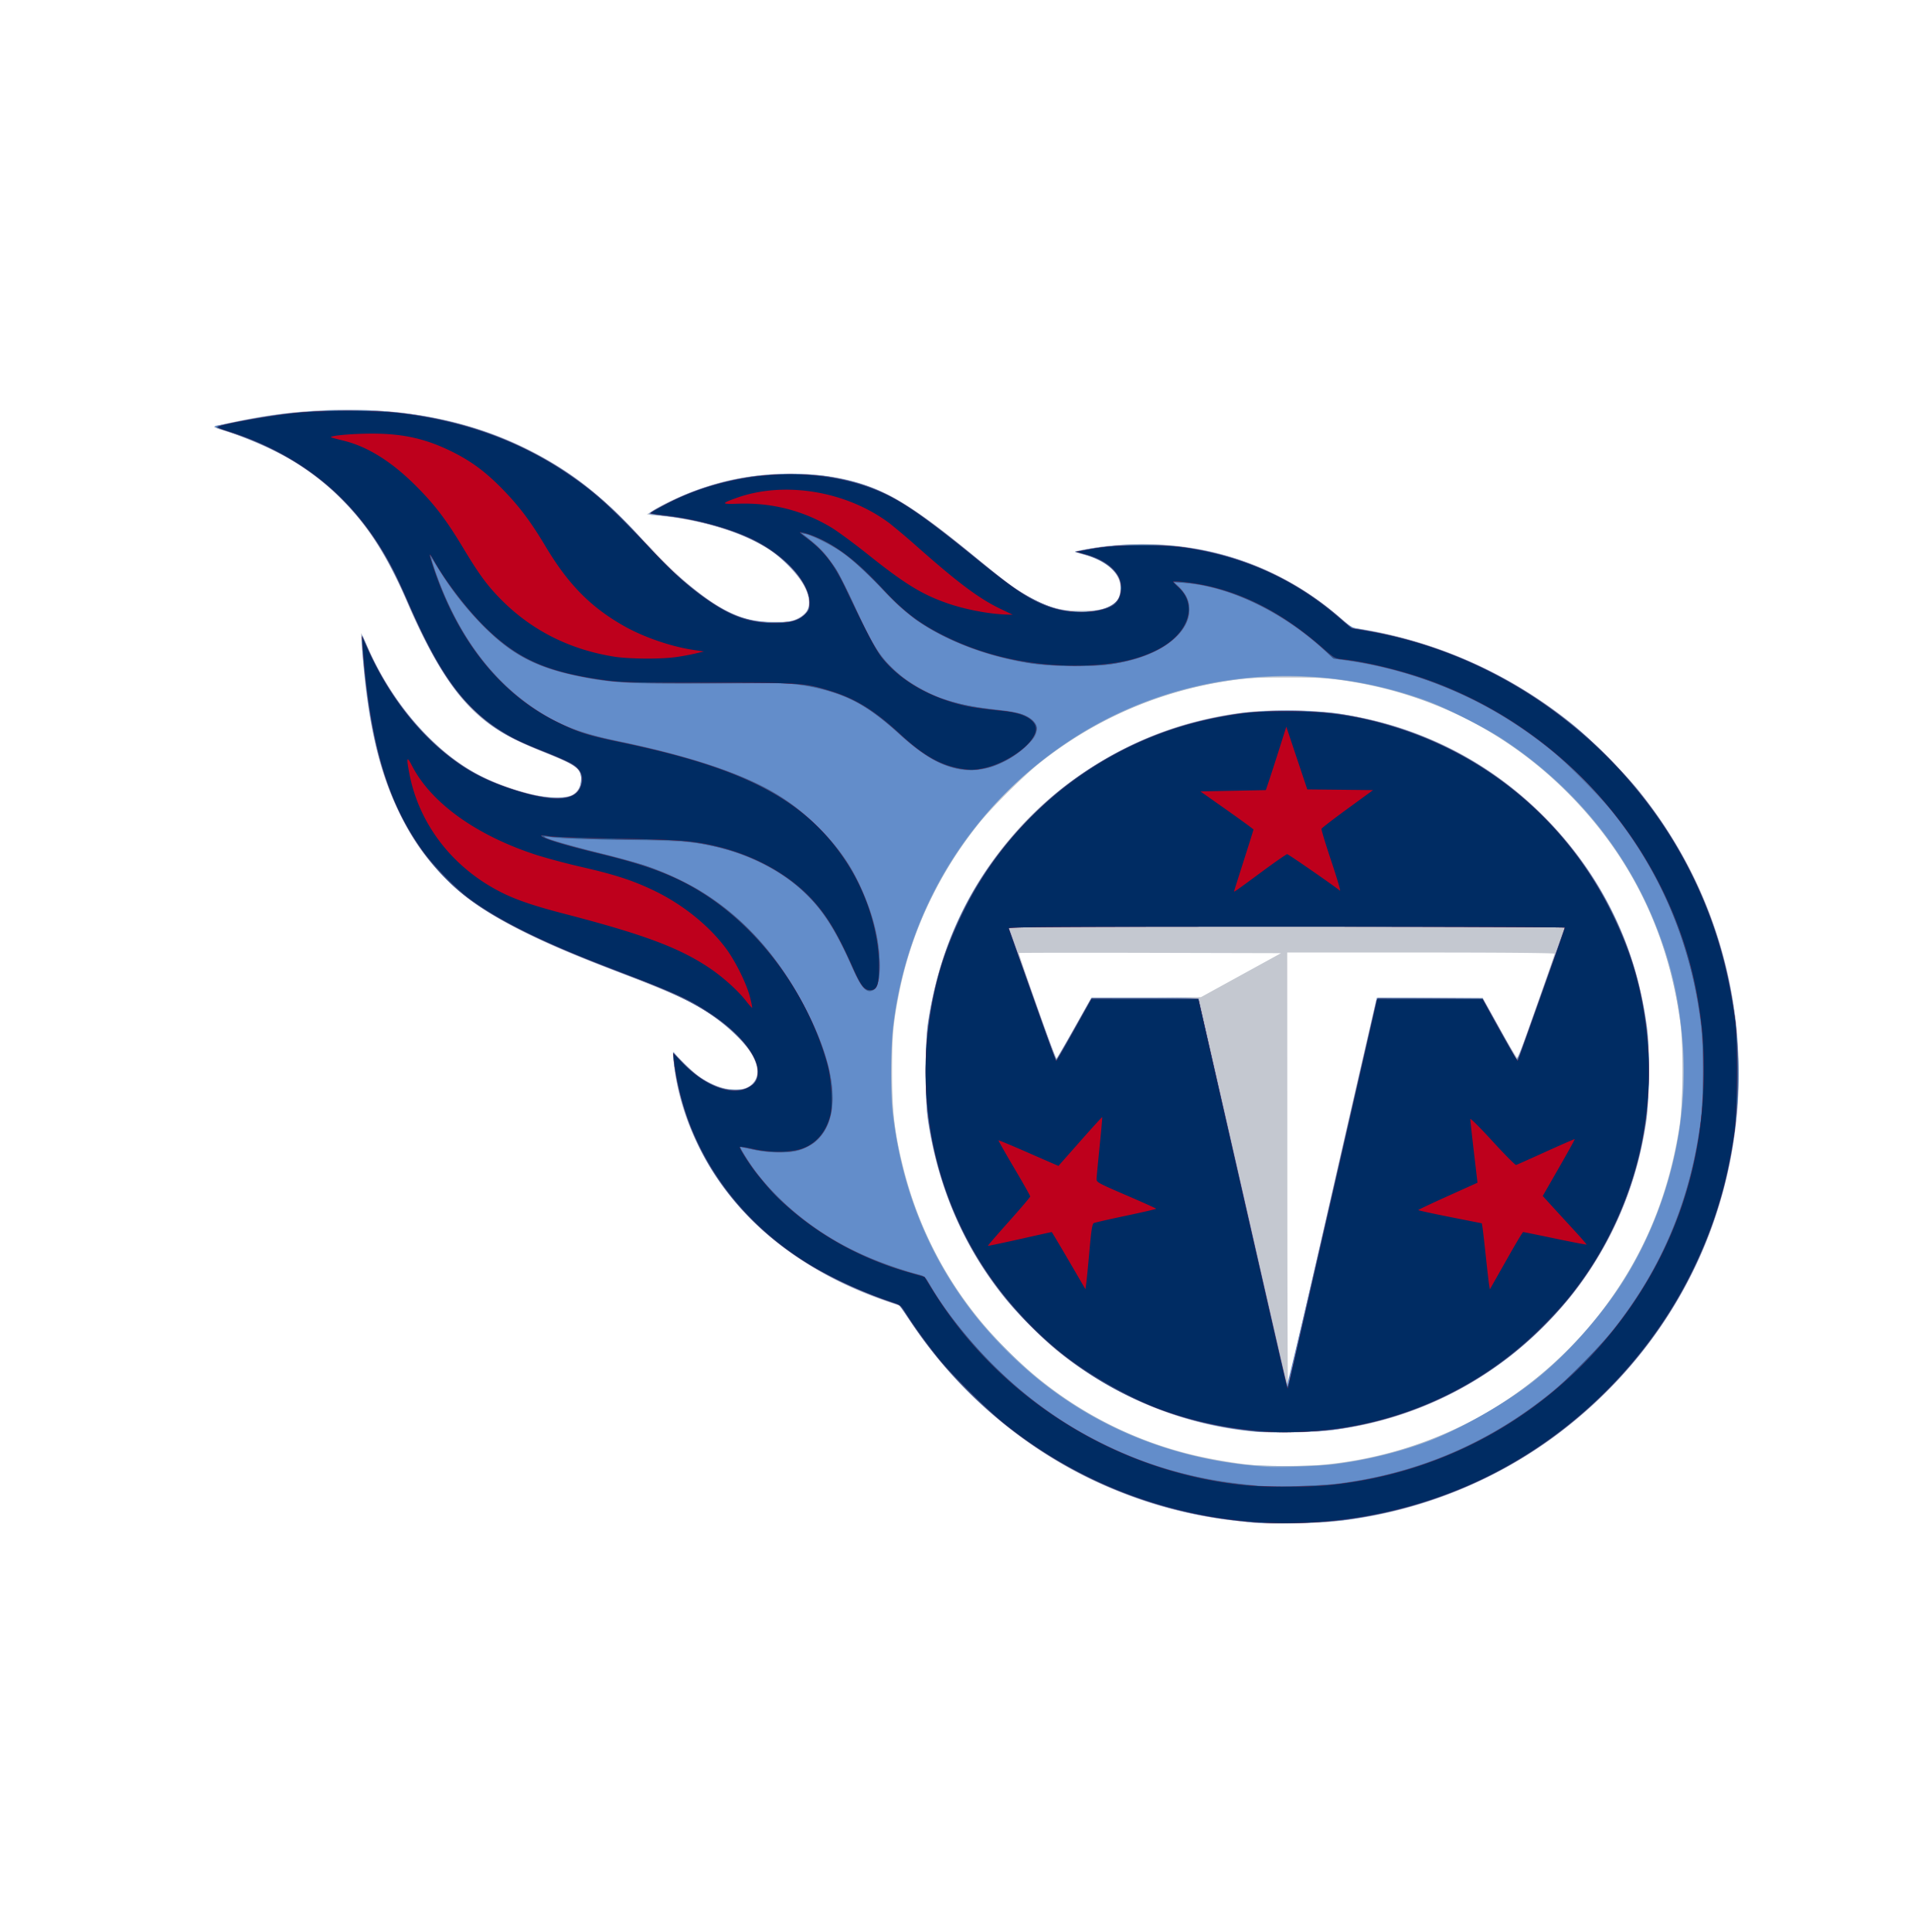 <svg xmlns="http://www.w3.org/2000/svg" width="100" height="100"><g fill="none"><path fill="#C4C8D0" d="M65.62 78.868c-3.253-.216-5.717-.788-8.397-1.95-3.971-1.72-7.56-4.73-10.028-8.408l-.618-.92-.537-.18c-2.72-.907-5.14-2.33-6.961-4.093-2.05-1.984-3.496-4.548-4.025-7.135-.132-.646-.264-1.722-.211-1.722.014 0 .235.222.49.495.255.272.668.634.918.804 1.075.733 2.3.855 2.757.276.554-.702-.147-1.968-1.767-3.191-1.222-.924-1.908-1.245-6.045-2.837-4.116-1.583-6.535-2.918-8.039-4.436-1.14-1.151-1.759-2.018-2.475-3.47-.887-1.798-1.401-3.69-1.738-6.396-.132-1.06-.288-2.89-.25-2.928.01-.01.166.318.346.728 1.273 2.904 3.375 5.331 5.703 6.583.67.36 1.846.793 2.75 1.012.862.208 1.774.226 2.126.042.416-.22.595-.816.361-1.21-.157-.266-.538-.477-1.706-.944-2.244-.898-3.283-1.569-4.345-2.806-.909-1.06-1.941-2.866-2.838-4.965-1.476-3.458-3.11-5.528-5.672-7.191-.965-.627-2.585-1.36-3.819-1.729-.286-.085-.52-.174-.52-.197s.082-.06.184-.082l.983-.21c1.896-.408 3.711-.595 5.784-.595 4.15 0 7.711.953 10.81 2.895 1.616 1.013 2.675 1.951 5.101 4.518 1.417 1.499 2.791 2.59 3.898 3.095.774.354 1.307.464 2.256.466.764.002.87-.013 1.172-.166.664-.335.779-.828.38-1.635-.272-.55-1.122-1.462-1.756-1.882-1.357-.9-3.366-1.542-5.606-1.792l-.806-.09.302-.192c.855-.545 2.428-1.186 3.717-1.514 1.914-.488 4.46-.528 6.29-.1 1.941.453 3.44 1.337 6.415 3.782 1.72 1.414 2.078 1.69 2.684 2.064 1.232.763 1.993.983 3.263.945.758-.023.881-.044 1.227-.213.456-.222.609-.46.611-.95.004-.777-.736-1.444-1.936-1.744-.246-.062-.434-.124-.42-.139.085-.084 1.51-.299 2.446-.369a15.9 15.9 0 0 1 5.342.546c2.215.62 4.213 1.716 6.056 3.32l.478.415.704.117c3.74.624 7.532 2.332 10.577 4.764.94.75 2.876 2.671 3.57 3.542 2.834 3.55 4.44 7.335 5.034 11.856.146 1.112.194 3.374.097 4.588-.552 6.946-4.062 13.142-9.758 17.222a23.37 23.37 0 0 1-11.235 4.205c-.827.08-2.76.138-3.325.1zm2.753-3.045c5.907-.535 11.158-3.46 14.698-8.187 2.04-2.724 3.303-5.79 3.858-9.358.195-1.256.21-4.167.028-5.46-.668-4.735-2.688-8.74-6.067-12.027-3.105-3.02-6.98-4.924-11.336-5.57-.866-.128-1.29-.15-2.927-.15s-2.061.022-2.927.15c-3.65.541-6.964 1.967-9.835 4.232-.867.685-2.554 2.362-3.236 3.218-2.075 2.604-3.451 5.537-4.085 8.704-.31 1.552-.37 2.227-.368 4.156.003 2.06.125 3.096.582 4.923.904 3.613 2.704 6.766 5.392 9.447 2.69 2.684 5.892 4.496 9.506 5.382.995.243 2.543.503 3.359.564.722.054 2.649.04 3.358-.024m-3.459-1.718c-3.624-.322-7.215-1.789-10.142-4.143-.758-.61-2.159-2.017-2.796-2.81-2.06-2.561-3.381-5.598-3.935-9.042-.17-1.062-.17-4.242 0-5.291.636-3.927 2.16-7.142 4.728-9.98 2.355-2.603 5.718-4.628 9.121-5.492 1.692-.43 2.956-.585 4.77-.585 5.97 0 11.424 2.736 15.023 7.537 2.039 2.719 3.255 5.859 3.622 9.35.1.958.043 3.545-.1 4.481-.353 2.322-1.146 4.625-2.256 6.55-.89 1.544-1.724 2.636-3.01 3.937a18.63 18.63 0 0 1-11.163 5.43c-.824.095-3.07.129-3.862.058m3.998-12.244a3158 3158 0 0 1 2.288-9.963l.067-.252h5.479l.898 1.618c.494.89.912 1.576.93 1.524.016-.052.448-1.28.96-2.728.511-1.448.93-2.661.93-2.696 0-.038-2.695-.062-6.919-.062h-6.918l.005 11.203c.003 6.16.017 11.172.031 11.135.015-.037 1.026-4.437 2.249-9.78zm-13.327-8.624.876-1.557 2.85-.034 2.85-.033 2.072-1.139 2.073-1.138-6.769-.017c-3.722-.01-6.78-.005-6.795.01-.035.034 1.884 5.465 1.931 5.465.02 0 .43-.7.912-1.557"/><path fill="#9DB2CF" d="m64.713 78.797-.84-.094c-4.33-.479-8.619-2.299-12.049-5.113-1.805-1.48-3.248-3.068-4.605-5.065l-.66-.97-.663-.223c-3.97-1.33-7.151-3.715-9.07-6.8-1.04-1.675-1.8-3.843-1.946-5.558l-.042-.498.67.653c.543.53.779.707 1.254.941.517.256.648.292 1.136.315.647.03.924-.077 1.178-.452.204-.301.175-.706-.089-1.25-.271-.56-1.341-1.607-2.278-2.227-.974-.644-1.853-1.055-4.07-1.903-2.592-.99-3.8-1.498-5.272-2.214-1.99-.97-3.069-1.672-4.12-2.684-2.608-2.51-4.01-6.089-4.438-11.323-.137-1.675-.137-1.67.125-1.038.76 1.832 2.013 3.686 3.371 4.991 1.539 1.479 2.952 2.253 5.152 2.823.826.214 1.81.245 2.147.067.433-.23.61-.81.383-1.25-.138-.266-.483-.454-1.822-.996-1.353-.548-1.846-.79-2.48-1.216-1.838-1.237-3.06-2.991-4.664-6.696-.993-2.294-1.833-3.615-3.19-5.015a12.9 12.9 0 0 0-3.662-2.687c-.693-.347-2.504-1.073-2.677-1.073a1 1 0 0 1-.257-.075c-.187-.075-.185-.077.18-.165a34 34 0 0 1 3.12-.563c4.857-.622 9.206.02 12.918 1.904 2.182 1.107 3.872 2.45 5.85 4.646 1.103 1.226 1.915 1.982 3.004 2.798 1.324.992 2.228 1.352 3.557 1.417.903.044 1.387-.07 1.764-.415.233-.213.247-.25.243-.617-.012-1.084-1.377-2.532-3.143-3.335-1.264-.574-3.752-1.174-4.87-1.174-.153 0-.278-.026-.278-.057 0-.094 1.231-.742 1.998-1.052 3.497-1.41 7.535-1.382 10.43.072 1.03.517 2.581 1.653 5.204 3.813 2.16 1.778 3.62 2.384 5.267 2.185 1.117-.136 1.517-.448 1.517-1.188 0-.352-.03-.455-.204-.703-.299-.422-.839-.768-1.54-.986l-.606-.188.335-.075c2.089-.47 4.78-.411 7.023.156 2.365.598 4.385 1.66 6.377 3.352l.57.486.807.143c3.89.693 7.407 2.302 10.594 4.844.966.772 2.723 2.536 3.527 3.543 4.987 6.245 6.43 14.451 3.878 22.067-1.719 5.13-5.445 9.71-10.191 12.523a23.2 23.2 0 0 1-9.491 3.142c-.842.089-3.759.127-4.362.057m4.164-3.004c3.906-.45 7.51-1.943 10.543-4.366a20.53 20.53 0 0 0 7.496-12.933c.204-1.32.254-3.907.1-5.24-.54-4.715-2.525-8.874-5.82-12.191-4.151-4.18-9.72-6.321-15.66-6.022a20.41 20.41 0 0 0-17.238 11.247 20.2 20.2 0 0 0-2.089 7.157c-.102 1.036-.084 3.256.036 4.297A20.45 20.45 0 0 0 50.57 68.19c.709.892 2.38 2.559 3.285 3.274a20.55 20.55 0 0 0 10.386 4.318c1.104.131 3.538.136 4.635.01zm-3.829-1.687a19.1 19.1 0 0 1-8.727-3.039 16.3 16.3 0 0 1-2.682-2.14c-3.11-2.99-5.013-6.75-5.628-11.118-.12-.852-.12-3.839 0-4.689q.897-6.366 5.268-10.774c1.02-1.03 1.847-1.712 2.989-2.468 2.516-1.667 5.24-2.655 8.277-3.004 1.204-.138 3.75-.103 4.802.067 3.843.62 7.193 2.206 9.882 4.676 3.37 3.096 5.365 6.913 6.014 11.503.139.98.12 3.916-.032 4.89-.341 2.195-.873 3.9-1.798 5.76a18.8 18.8 0 0 1-5.947 6.938c-2.65 1.889-5.763 3.046-9.083 3.375-.641.063-2.705.078-3.335.023m3.897-12.346a3938 3938 0 0 1 2.292-9.996c.031-.11.22-.117 2.766-.117l2.733.001.84 1.516a67 67 0 0 0 .908 1.61c.053.073.298-.548.989-2.503.505-1.43 1.055-2.985 1.222-3.454l.304-.854H52.208l1.215 3.444c.711 2.017 1.24 3.42 1.275 3.386.033-.033.446-.746.918-1.586l.858-1.527 2.793-.018c1.536-.01 2.793 0 2.793.02 0 .051 4.499 19.793 4.548 19.958.022.074.049.104.06.067s1.035-4.513 2.277-9.947"/><path fill="#638DCA" d="M64.813 78.8c-.129-.016-.619-.074-1.088-.128-5.01-.583-9.814-2.911-13.494-6.539-1.27-1.251-2.259-2.461-3.325-4.069l-.329-.494-.806-.285c-5.432-1.918-9.095-5.484-10.458-10.18-.207-.715-.456-2.037-.456-2.424v-.234l.229.274c1.13 1.348 2.767 2.044 3.647 1.55 1.409-.79-.36-3.143-3.5-4.657a37 37 0 0 0-2.324-.973c-3.125-1.185-4.652-1.832-6.088-2.576-1.89-.979-2.999-1.768-3.984-2.833-1.913-2.069-3.063-4.609-3.665-8.099-.182-1.054-.436-3.35-.435-3.921l.002-.353.29.67c.772 1.772 1.883 3.4 3.21 4.7.703.69.956.9 1.636 1.36 1.382.934 3.554 1.693 4.87 1.702.95.007 1.28-.213 1.328-.883.047-.646-.149-.792-2.079-1.558-1.678-.665-2.476-1.146-3.44-2.07-1.267-1.216-2.203-2.734-3.431-5.563-1.1-2.534-2.099-4.084-3.55-5.51-1.492-1.465-3.424-2.603-5.654-3.33-.576-.187-.91-.336-.756-.336.024 0 .567-.105 1.206-.233 1.939-.388 3.042-.51 5.037-.55 2.54-.054 4.073.106 6.176.641 1.283.327 2.32.703 3.45 1.25 2.389 1.155 4.15 2.51 6.142 4.72 2.134 2.366 3.871 3.7 5.426 4.162.65.194 1.945.246 2.452.099.91-.264 1.091-.98.501-1.981-.318-.541-1.267-1.454-1.904-1.832-1.371-.814-3.21-1.38-5.234-1.612-.422-.048-.783-.102-.8-.12-.041-.04 1.023-.61 1.712-.916 2.406-1.072 5.508-1.42 8.093-.908 2.232.442 3.562 1.223 7.282 4.275 1.433 1.175 2.03 1.6 2.822 2.008 1.026.528 2.111.732 3.095.581.907-.139 1.327-.451 1.393-1.037.093-.823-.59-1.515-1.862-1.887l-.502-.147.368-.075c1.942-.397 4.562-.371 6.543.064q3.727.82 6.752 3.404c.449.383.705.554.873.582 4.334.724 7.834 2.284 11.25 5.014 1.541 1.231 3.463 3.346 4.633 5.097 4.628 6.931 5.194 15.868 1.473 23.294a22.7 22.7 0 0 1-4.39 6.075c-3.702 3.694-8.208 5.914-13.534 6.669-.707.1-4.232.19-4.803.121zm4.25-3.011c1.57-.193 3.265-.6 4.729-1.136 1.623-.594 3.921-1.88 5.429-3.037 1.755-1.347 3.624-3.422 4.864-5.401 2.189-3.493 3.315-7.948 3.032-11.99-.167-2.371-.577-4.222-1.396-6.296-1.562-3.955-4.308-7.29-7.978-9.693-.905-.593-2.896-1.599-3.862-1.952-6.2-2.267-13.027-1.534-18.404 1.976-5.179 3.38-8.49 8.682-9.244 14.799-.135 1.091-.152 3.533-.031 4.549.571 4.832 2.561 8.975 5.918 12.323 3.612 3.602 8.149 5.625 13.432 5.989.672.046 2.675-.029 3.51-.131zm-4.177-1.707c-4.386-.422-8.394-2.317-11.528-5.45-1.023-1.023-1.572-1.691-2.358-2.87-1.589-2.382-2.57-5.015-2.988-8.02-.135-.97-.116-3.784.032-4.79.638-4.332 2.506-7.974 5.642-10.996 4.255-4.102 10.225-5.915 16.165-4.909 5.782.98 10.875 4.758 13.532 10.04 1.225 2.437 1.869 4.975 1.962 7.741.148 4.396-1.204 8.57-3.916 12.09-.763.989-2.325 2.546-3.329 3.316-2.64 2.026-5.559 3.25-8.954 3.756-.813.12-3.385.176-4.26.092m6.276-21.95.109-.487 2.732.017 2.733.018.785 1.407c.974 1.744 1.002 1.79 1.035 1.757.015-.015.523-1.426 1.129-3.136s1.15-3.241 1.209-3.402a4 4 0 0 0 .107-.318c0-.014-6.483-.025-14.407-.025H52.188l.235.653c.129.359.68 1.91 1.225 3.449.544 1.538 1.005 2.795 1.023 2.795s.438-.724.932-1.607l.899-1.607h2.741c1.508 0 2.757.025 2.776.056.019.03 1.05 4.514 2.292 9.963a3320 3320 0 0 0 2.296 10.042c.029.098 3.24-13.7 4.555-19.576z"/><path fill="#4E72A3" d="M64.545 78.767c-2.375-.206-5.015-.878-7.254-1.848-4.116-1.784-7.786-4.884-10.225-8.637-.353-.544-.535-.764-.657-.794-.535-.131-2.192-.802-3.09-1.25-2.769-1.382-4.814-3.155-6.345-5.504-1.09-1.67-1.9-3.911-2.088-5.772l-.048-.469.53.536c.292.295.703.65.914.79 1.133.747 2.393.815 2.805.15.346-.559.018-1.41-.896-2.326-1.191-1.193-2.735-2.056-5.618-3.14-4.145-1.556-6.628-2.744-8.263-3.951-2.292-1.694-3.975-4.424-4.797-7.784-.332-1.357-.627-3.393-.748-5.173-.026-.368-.031-.654-.013-.636s.16.32.314.67c1.218 2.761 3.263 5.136 5.503 6.39 1.536.86 3.853 1.467 4.769 1.248q.75-.179.75-.904c0-.626-.177-.753-2.158-1.545-1.755-.701-2.647-1.27-3.675-2.342-1.053-1.098-1.988-2.661-3.067-5.125-1.015-2.316-1.75-3.556-2.885-4.87-1.594-1.844-3.601-3.152-6.193-4.037-.438-.15-.841-.29-.896-.312-.194-.077 1.767-.476 3.425-.696 1.337-.178 4.025-.247 5.333-.138 4.124.346 7.653 1.708 10.653 4.114.873.7 1.752 1.556 2.765 2.693.888.997 1.483 1.565 2.44 2.33 1.742 1.393 2.812 1.824 4.407 1.776.642-.019.818-.048 1.091-.182q1.11-.546.114-2.034c-.596-.889-1.425-1.555-2.65-2.129-1.185-.555-2.727-.973-4.204-1.14-1.143-.128-1.137-.106-.156-.61a14.3 14.3 0 0 1 4.416-1.441c1-.157 3.165-.158 4.069-.002 2.561.443 3.826 1.138 7.466 4.104.862.703 1.812 1.448 2.11 1.655.639.445 1.646.94 2.212 1.09.629.164 1.529.195 2.105.073.845-.18 1.153-.453 1.204-1.066.067-.8-.605-1.46-1.86-1.827l-.498-.146.61-.111c1.462-.268 3.406-.324 4.833-.139 3.212.418 6.186 1.768 8.405 3.816l.399.368.775.135c7.243 1.254 13.527 5.926 16.834 12.517a23.3 23.3 0 0 1 1.581 16.786c-1.57 5.554-5.192 10.339-10.174 13.44-3.062 1.907-6.648 3.09-10.31 3.402-.929.08-3.13.078-4.064-.003m4.599-1.97c6.565-.766 12.35-4.46 15.863-10.127 1.65-2.661 2.69-5.726 3.054-8.995.124-1.121.108-3.512-.033-4.684-.49-4.078-2.017-7.742-4.56-10.945-.62-.783-2.464-2.642-3.206-3.235-3.154-2.52-6.617-4.04-10.502-4.61l-.73-.108-.58-.518c-2.22-1.98-4.812-3.21-7.182-3.407l-.518-.044.22.186c.12.101.301.325.402.496.254.43.255 1.035.004 1.517-.553 1.057-2.03 1.818-4.044 2.084-.982.13-2.995.093-4.038-.073a15.3 15.3 0 0 1-4.24-1.304c-1.456-.697-2.394-1.41-3.538-2.688-.607-.678-1.426-1.403-2.098-1.858-.46-.31-1.441-.785-1.744-.843l-.201-.04.164.117c1.122.794 1.594 1.458 2.604 3.657.99 2.156 1.382 2.747 2.367 3.57.525.44 1.513.988 2.188 1.216.924.312 1.49.421 3.174.615 1.362.156 1.951.65 1.595 1.335-.163.315-.926.959-1.491 1.259-1.826.968-3.464.55-5.597-1.429-1.642-1.522-2.892-2.139-5.026-2.48-.61-.098-1.077-.111-3.135-.086-5.38.064-6.654.004-8.534-.404-2.183-.474-3.437-1.17-4.948-2.741a16 16 0 0 1-2.006-2.563l-.443-.703c-.109-.172.122.568.401 1.287 1.018 2.617 2.532 4.694 4.468 6.127 1.376 1.019 2.621 1.54 4.714 1.973 3.596.743 6.425 1.677 8.11 2.677 1.597.948 3.116 2.446 3.992 3.938.387.66.807 1.627 1.055 2.43.307.993.426 1.796.4 2.716-.025.88-.133 1.146-.485 1.187-.269.032-.507-.267-.878-1.105-.902-2.035-1.606-3.143-2.561-4.033-1.14-1.061-2.825-1.929-4.513-2.323-1.139-.267-1.708-.31-4.85-.366-1.719-.03-3.335-.086-3.593-.123-.258-.036-.48-.056-.492-.044-.054.055 1.38.473 2.985.87 1.973.49 2.912.802 4.008 1.335 2.859 1.39 5.072 3.694 6.7 6.974 1.557 3.137 1.67 5.548.315 6.658a3 3 0 0 1-.61.333c-.662.274-1.936.234-3.121-.1-.15-.042-.149-.033.057.317 1.283 2.18 3.65 4.164 6.384 5.35.703.306 2.045.767 2.725.937.256.064.307.116.604.622 1.248 2.123 3.434 4.524 5.515 6.059a20.3 20.3 0 0 0 3.34 2.046c2.632 1.31 5.13 1.965 8.464 2.22.63.047 2.756-.028 3.625-.13zm-4.147-2.711c-5.669-.55-10.615-3.435-13.835-8.072-1.565-2.253-2.636-4.991-3.082-7.878-.2-1.287-.217-3.884-.035-5.116.333-2.257.835-3.891 1.79-5.828 1.56-3.165 4.063-5.9 7.044-7.698 2.18-1.315 4.429-2.125 7.028-2.53.79-.124 1.225-.148 2.72-.15 1.96-.001 2.843.096 4.475.496a18.68 18.68 0 0 1 12.317 9.882c.964 1.956 1.449 3.535 1.79 5.832.182 1.226.164 3.825-.035 5.112-.825 5.336-3.697 9.873-8.136 12.852a18.8 18.8 0 0 1-7.697 2.963c-1.056.158-3.365.23-4.344.135m3.947-12.259c1.241-5.433 2.285-9.947 2.32-10.03l.062-.152 2.704.017 2.703.018.842 1.507c.462.829.872 1.559.91 1.623.053.09.193-.24.662-1.574.327-.93.878-2.483 1.224-3.452a90 90 0 0 0 .63-1.792c0-.016-6.487-.03-14.415-.03-13.7 0-14.412.006-14.368.118.063.161 1.323 3.696 1.921 5.392.27.764.508 1.39.528 1.39s.443-.724.94-1.608l.901-1.608h2.738c1.506 0 2.752.023 2.77.05.016.028 1.047 4.512 2.29 9.964 2.348 10.302 2.33 10.223 2.362 10.114.011-.037 1.035-4.513 2.276-9.947"/><path fill="#2E578E" d="M65.048 78.8c-1.12-.112-1.693-.18-2.216-.266-6.379-1.043-11.984-4.655-15.631-10.075l-.608-.904-.78-.275c-5.036-1.774-8.44-4.827-10.115-9.07-.39-.987-.839-2.893-.841-3.567 0-.078.18.063.526.413.924.932 1.75 1.363 2.63 1.372.586.007.873-.113 1.078-.448.713-1.165-1.408-3.372-4.503-4.686a59 59 0 0 0-1.814-.717c-5.422-2.039-7.957-3.37-9.64-5.06-2.521-2.532-3.826-5.912-4.294-11.127-.141-1.565-.144-1.555.19-.817 1.192 2.636 2.857 4.7 4.882 6.054 1.919 1.282 4.901 2.061 5.79 1.514.351-.217.517-.731.358-1.11-.144-.345-.53-.582-1.702-1.048-1.92-.762-2.825-1.286-3.79-2.193-1.245-1.17-2.243-2.825-3.61-5.978-1.308-3.021-2.945-5.083-5.27-6.637-1.187-.794-2.749-1.53-4.055-1.91-.23-.068-.42-.141-.42-.164 0-.063 1.949-.45 2.99-.593a25 25 0 0 1 4.466-.249c3.335.09 6.078.745 8.721 2.086 2.335 1.183 3.7 2.297 6.525 5.321 1.515 1.623 3.204 2.886 4.38 3.274 1.185.392 2.406.423 3.085.077 1.407-.716-.18-3.133-2.804-4.27-1.12-.485-2.57-.86-4.05-1.047-.46-.058-.847-.118-.862-.132-.036-.037.717-.452 1.342-.74 3.55-1.636 7.917-1.717 10.933-.203 1.123.564 2.235 1.36 4.624 3.312 1.66 1.357 2.326 1.828 3.117 2.207.704.337 1.206.47 1.965.52 1.097.073 1.906-.16 2.231-.642.185-.273.206-.778.048-1.112-.248-.52-.958-1.01-1.798-1.239l-.413-.113.604-.11c1.55-.281 3.757-.315 5.239-.079a15.56 15.56 0 0 1 8.012 3.81c.27.242.482.378.587.378.09 0 .618.091 1.173.203 9.075 1.826 16.324 9.045 18.16 18.085.614 3.027.617 6.4.009 9.379-.224 1.094-.326 1.477-.712 2.654-1.395 4.257-4.038 8.03-7.65 10.919-3.002 2.402-6.685 4.049-10.534 4.71-1.164.2-2.059.274-3.605.296-.923.013-1.8.012-1.948-.003m4.266-2.002c4.172-.567 7.682-2.067 10.948-4.679.767-.613 2.72-2.602 3.333-3.393 2.473-3.194 3.882-6.57 4.431-10.616.15-1.103.171-3.935.038-5.023-.807-6.6-4.274-12.157-9.823-15.748-2.497-1.616-5.696-2.794-8.633-3.178l-.597-.078-.403-.382c-2.092-1.983-4.983-3.38-7.32-3.536l-.538-.036.28.282c.375.376.519.692.521 1.142.003.523-.261 1.033-.774 1.496-.692.625-1.724 1.063-3.053 1.295-1.013.177-3.338.16-4.465-.03-2.296-.391-4.263-1.14-5.808-2.212-.333-.23-1.064-.9-1.915-1.754-1.008-1.011-1.544-1.494-2.001-1.802-.664-.448-1.44-.834-1.827-.91l-.235-.045.235.183c.516.402 1.335 1.293 1.603 1.745.156.263.568 1.093.914 1.845.926 2.005 1.227 2.506 1.918 3.188 1.278 1.263 2.922 1.927 5.425 2.19.508.053 1.086.15 1.284.213.442.143.812.47.812.72 0 .61-1.005 1.507-2.192 1.956-.6.227-1.37.28-1.981.136-.977-.23-1.68-.658-2.98-1.816-1.355-1.206-2.25-1.762-3.428-2.132-1.484-.465-2.262-.52-6.633-.472-3.93.043-4.779-.003-6.497-.353-2.207-.45-3.454-1.11-4.97-2.633a17.3 17.3 0 0 1-2.317-2.976c-.212-.355-.396-.646-.407-.646-.012 0 .08.294.202.653 1.203 3.531 3.13 6.1 5.726 7.63 1.14.672 1.946.956 3.844 1.358 4.975 1.052 7.743 2.15 9.679 3.838 1.602 1.396 2.607 2.88 3.29 4.852.61 1.762.72 3.83.222 4.155-.355.232-.64-.091-1.194-1.354-.756-1.722-1.405-2.728-2.339-3.628-1.562-1.505-3.63-2.39-6.329-2.708-.388-.045-1.506-.076-2.653-.072-1.779.006-3.596-.062-4.332-.163-.204-.028-.244-.02-.168.036.176.127 1.128.406 2.787.816.887.22 1.945.507 2.351.64.793.257 2.126.862 2.807 1.272 2.382 1.436 4.217 3.505 5.663 6.386 1.442 2.872 1.671 5.206.628 6.391-.282.32-.596.519-1.071.678-.515.173-1.573.16-2.413-.027-.348-.078-.642-.133-.654-.121-.011.011.113.237.276.502 1.152 1.862 3.18 3.651 5.394 4.76 1.162.581 2.524 1.096 3.55 1.34.298.072.362.119.498.363.65 1.172 1.878 2.77 3.088 4.02 2.886 2.979 6.364 4.991 10.31 5.965 1.252.309 1.99.427 3.762.604.591.06 3.397-.027 4.13-.127zm-4.266-2.718c-4.489-.42-8.52-2.295-11.654-5.42-5.437-5.422-6.995-13.54-3.956-20.618q1.383-3.222 3.985-5.81c1.022-1.016 1.696-1.568 2.86-2.34 2.372-1.572 4.91-2.524 7.892-2.958 1.127-.164 3.776-.164 4.904 0 4.265.62 7.863 2.398 10.783 5.327 4.544 4.558 6.395 10.841 5.061 17.181-.415 1.972-1.48 4.5-2.627 6.237-3.039 4.6-7.818 7.583-13.309 8.308-.97.128-3.043.177-3.939.093m3.96-12.47c1.24-5.406 2.253-9.844 2.253-9.863 0-.018 1.232-.034 2.738-.034h2.737l.897 1.612c.494.886.907 1.602.918 1.59C78.578 54.888 81 48.048 81 48c0-.02-6.484-.037-14.408-.037s-14.407.01-14.407.02c0 .012.237.683.526 1.491s.84 2.364 1.226 3.458c.385 1.094.72 1.968.746 1.942.026-.025.437-.74.914-1.587l.867-1.54 2.782-.018 2.781-.017 2.27 9.964c1.248 5.48 2.287 10.01 2.308 10.065q.038.102.094-.101c.03-.11 1.07-4.624 2.309-10.03"/><path fill="#BE001C" d="M64.813 78.766a23.43 23.43 0 0 1-12.795-5.058c-.9-.715-2.774-2.573-3.47-3.441-.58-.722-1.316-1.742-1.678-2.327-.24-.388-.256-.4-.806-.583-1.396-.466-3.073-1.24-4.229-1.954-3.924-2.42-6.449-6.25-6.943-10.532l-.042-.36.385.416c1.158 1.247 2.595 1.827 3.449 1.391.416-.212.552-.424.549-.856-.007-.835-.976-2.02-2.456-3.003-1.178-.783-1.626-.984-5.608-2.517-3.138-1.208-5.36-2.318-6.87-3.432-.696-.513-1.884-1.729-2.424-2.48-1.837-2.559-2.719-5.573-3.1-10.602l-.04-.503.158.369c.958 2.248 2.4 4.252 4.038 5.613 1.105.92 2.04 1.435 3.47 1.914 2.348.788 3.562.677 3.725-.342.064-.401-.112-.718-.535-.96-.189-.107-.811-.381-1.384-.609-1.271-.505-1.69-.708-2.387-1.16-1.864-1.206-3.137-2.99-4.688-6.576a38 38 0 0 0-.71-1.552c-1.86-3.688-4.742-6.108-8.755-7.352-.212-.065-.386-.14-.386-.165 0-.101 2.322-.528 3.863-.71 1.375-.163 4.395-.163 5.641 0 3.25.425 6.014 1.413 8.41 3.009 1.573 1.047 2.289 1.693 4.713 4.257 1.07 1.13 1.933 1.883 2.898 2.526 1.15.766 2.032 1.057 3.223 1.064.871.006 1.272-.101 1.62-.432.241-.228.26-.273.26-.62 0-1.085-1.324-2.529-3.068-3.344-1.172-.547-2.929-1.015-4.488-1.194a10 10 0 0 1-.688-.093c-.008-.008.233-.153.538-.32 3.582-1.982 8.272-2.25 11.633-.663 1.032.487 2.34 1.418 4.704 3.35 2.164 1.768 3.057 2.32 4.226 2.617.96.243 2.259.15 2.833-.204.455-.28.583-1.031.267-1.569-.292-.497-.868-.87-1.691-1.095l-.454-.123.399-.075c1.114-.209 1.563-.246 2.984-.246 1.113 0 1.715.031 2.284.119 3.032.466 5.55 1.605 7.825 3.54l.739.628.739.124c7.516 1.26 14.163 6.453 17.282 13.503.92 2.08 1.486 4.14 1.84 6.698.137.997.115 4.632-.036 5.688-.4 2.797-1.1 5.072-2.288 7.44-2.453 4.886-6.684 8.86-11.694 10.986-3.44 1.458-7.308 2.093-10.982 1.8m4.074-1.904c5.994-.627 11.359-3.67 15.01-8.512 2.835-3.76 4.29-8.14 4.29-12.91 0-1.404-.062-2.215-.273-3.526-1.208-7.527-6.572-13.989-13.831-16.661-1.416-.521-3.308-.988-4.568-1.127-.428-.048-.449-.06-1.075-.608-2.325-2.04-4.713-3.158-7.27-3.406-.25-.024-.454-.026-.454-.005 0 .022.12.146.265.278 1.03.927.552 2.398-1.047 3.228-1.109.575-2.438.834-4.289.837-2.304.004-4.511-.473-6.474-1.398-1.438-.677-2.342-1.34-3.403-2.49-1.063-1.153-1.868-1.847-2.75-2.373-.464-.276-1.104-.551-1.445-.621-.27-.056-.26-.042.303.381.8.603 1.307 1.283 1.928 2.589 1.077 2.264 1.542 3.142 1.884 3.559.951 1.158 2.506 2.042 4.281 2.436.396.088.894.156 2.047.28 1.008.11 1.614.465 1.6.94-.02.695-1.463 1.757-2.738 2.015-.457.093-.615.097-1.075.027-1.073-.163-1.997-.678-3.18-1.774-1.382-1.278-2.365-1.881-3.732-2.29-1.278-.383-1.446-.394-6.22-.396-3.77-.002-4.523-.018-5.256-.117-3.064-.41-4.616-1.092-6.321-2.777-.95-.937-2.036-2.358-2.663-3.483-.087-.156-.171-.271-.187-.256s.07.325.19.686c1.26 3.781 3.484 6.554 6.411 7.99 1.07.526 1.6.695 3.258 1.04 6.423 1.338 9.52 2.96 11.628 6.088 1.075 1.595 1.751 3.666 1.762 5.399.007 1.057-.089 1.34-.454 1.34-.304 0-.473-.216-.877-1.126-.863-1.941-1.461-2.907-2.354-3.8-1.163-1.163-2.877-2.078-4.71-2.514-1.2-.286-1.848-.336-5.13-.398-1.754-.033-3.355-.09-3.556-.128s-.378-.056-.392-.042c-.11.11 1.063.477 3.109.975 2.525.615 3.925 1.164 5.385 2.11 2.937 1.905 5.334 5.237 6.311 8.774.207.75.287 2.04.16 2.585-.199.85-.697 1.47-1.406 1.746-.584.228-1.71.244-2.608.037-.394-.09-.689-.13-.689-.092 0 .106.57.99.921 1.425.684.851 1.019 1.202 1.732 1.816 1.709 1.47 3.745 2.561 6.019 3.223l.896.26.43.696c3.454 5.587 9.441 9.355 15.997 10.067 1.168.127 3.415.128 4.61.003m-3.167-2.755c-2.026-.123-3.993-.532-5.746-1.193-1.572-.594-3.652-1.779-5-2.85-1.154-.915-2.437-2.239-3.342-3.447a18.6 18.6 0 0 1-3.442-14.334c.316-1.84.793-3.29 1.676-5.09C52.41 42 57.326 38.241 63 37.148c1.378-.265 2.107-.331 3.627-.33 2.183.001 3.89.27 5.864.92 4.784 1.577 8.681 4.957 10.893 9.448.883 1.793 1.363 3.25 1.68 5.096a18.62 18.62 0 0 1-3.316 14.166c-.564.772-1.023 1.301-1.878 2.165a18.53 18.53 0 0 1-10.48 5.305c-1.177.176-2.643.25-3.67.188zm3.263-12.33 2.305-10.064 2.724.002 2.724.002.429.785c.79 1.445 1.363 2.436 1.393 2.407.037-.038 2.443-6.825 2.443-6.894 0-.029-6.487-.052-14.415-.052-11.503 0-14.408.016-14.384.083l1.23 3.483c.66 1.87 1.216 3.398 1.236 3.397s.44-.724.933-1.607l.897-1.606 2.764.001h2.764l2.246 9.863c2.324 10.208 2.351 10.325 2.385 10.287.012-.013 1.058-4.552 2.326-10.087"/><path fill="#002C63" d="M64.813 78.766a23.43 23.43 0 0 1-12.795-5.058c-.9-.715-2.774-2.573-3.47-3.441-.58-.722-1.316-1.742-1.678-2.327-.24-.388-.256-.4-.806-.583-1.396-.466-3.073-1.24-4.229-1.954-3.924-2.42-6.449-6.25-6.943-10.532l-.042-.36.385.416c1.158 1.247 2.595 1.827 3.449 1.391.416-.212.552-.424.549-.856-.007-.835-.976-2.02-2.456-3.003-1.178-.783-1.626-.984-5.608-2.517-3.138-1.208-5.36-2.318-6.87-3.432-.696-.513-1.884-1.729-2.424-2.48-1.837-2.559-2.719-5.573-3.1-10.602l-.04-.503.158.369c.958 2.248 2.4 4.252 4.038 5.613 1.105.92 2.04 1.435 3.47 1.914 2.348.788 3.562.677 3.725-.342.064-.401-.112-.718-.535-.96-.189-.107-.811-.381-1.384-.609-1.271-.505-1.69-.708-2.387-1.16-1.864-1.206-3.137-2.99-4.688-6.576a38 38 0 0 0-.71-1.552c-1.86-3.688-4.742-6.108-8.755-7.352-.212-.065-.386-.14-.386-.165 0-.101 2.322-.528 3.863-.71 1.375-.163 4.395-.163 5.641 0 3.25.425 6.014 1.413 8.41 3.009 1.573 1.047 2.289 1.693 4.713 4.257 1.07 1.13 1.933 1.883 2.898 2.526 1.15.766 2.032 1.057 3.223 1.064.871.006 1.272-.101 1.62-.432.241-.228.26-.273.26-.62 0-1.085-1.324-2.529-3.068-3.344-1.172-.547-2.929-1.015-4.488-1.194a10 10 0 0 1-.688-.093c-.008-.008.233-.153.538-.32 3.582-1.982 8.272-2.25 11.633-.663 1.032.487 2.34 1.418 4.704 3.35 2.164 1.768 3.057 2.32 4.226 2.617.96.243 2.259.15 2.833-.204.455-.28.583-1.031.267-1.569-.292-.497-.868-.87-1.691-1.095l-.454-.123.399-.075c1.114-.209 1.563-.246 2.984-.246 1.113 0 1.715.031 2.284.119 3.032.466 5.55 1.605 7.825 3.54l.739.628.739.124c7.516 1.26 14.163 6.453 17.282 13.503.92 2.08 1.486 4.14 1.84 6.698.137.997.115 4.632-.036 5.688-.4 2.797-1.1 5.072-2.288 7.44-2.453 4.886-6.684 8.86-11.694 10.986-3.44 1.458-7.308 2.093-10.982 1.8m4.074-1.904c5.994-.627 11.359-3.67 15.01-8.512 2.835-3.76 4.29-8.14 4.29-12.91 0-1.404-.062-2.215-.273-3.526-1.208-7.527-6.572-13.989-13.831-16.661-1.416-.521-3.308-.988-4.568-1.127-.428-.048-.449-.06-1.075-.608-2.325-2.04-4.713-3.158-7.27-3.406-.25-.024-.454-.026-.454-.005 0 .022.12.146.265.278 1.03.927.552 2.398-1.047 3.228-1.109.575-2.438.834-4.289.837-2.304.004-4.511-.473-6.474-1.398-1.438-.677-2.342-1.34-3.403-2.49-1.063-1.153-1.868-1.847-2.75-2.373-.464-.276-1.104-.551-1.445-.621-.27-.056-.26-.042.303.381.8.603 1.307 1.283 1.928 2.589 1.077 2.264 1.542 3.142 1.884 3.559.951 1.158 2.506 2.042 4.281 2.436.396.088.894.156 2.047.28 1.008.11 1.614.465 1.6.94-.02.695-1.463 1.757-2.738 2.015-.457.093-.615.097-1.075.027-1.073-.163-1.997-.678-3.18-1.774-1.382-1.278-2.365-1.881-3.732-2.29-1.278-.383-1.446-.394-6.22-.396-3.77-.002-4.523-.018-5.256-.117-3.064-.41-4.616-1.092-6.321-2.777-.95-.937-2.036-2.358-2.663-3.483-.087-.156-.171-.271-.187-.256s.07.325.19.686c1.26 3.781 3.484 6.554 6.411 7.99 1.07.526 1.6.695 3.258 1.04 6.423 1.338 9.52 2.96 11.628 6.088 1.075 1.595 1.751 3.666 1.762 5.399.007 1.057-.089 1.34-.454 1.34-.304 0-.473-.216-.877-1.126-.863-1.941-1.461-2.907-2.354-3.8-1.163-1.163-2.877-2.078-4.71-2.514-1.2-.286-1.848-.336-5.13-.398-1.754-.033-3.355-.09-3.556-.128s-.378-.056-.392-.042c-.11.11 1.063.477 3.109.975 2.525.615 3.925 1.164 5.385 2.11 2.937 1.905 5.334 5.237 6.311 8.774.207.75.287 2.04.16 2.585-.199.85-.697 1.47-1.406 1.746-.584.228-1.71.244-2.608.037-.394-.09-.689-.13-.689-.092 0 .106.57.99.921 1.425.684.851 1.019 1.202 1.732 1.816 1.709 1.47 3.745 2.561 6.019 3.223l.896.26.43.696c3.454 5.587 9.441 9.355 15.997 10.067 1.168.127 3.415.128 4.61.003m-3.167-2.755c-2.026-.123-3.993-.532-5.746-1.193-1.572-.594-3.652-1.779-5-2.85-1.154-.915-2.437-2.239-3.342-3.447a18.6 18.6 0 0 1-3.442-14.334c.316-1.84.793-3.29 1.676-5.09C52.41 42 57.326 38.241 63 37.148c1.378-.265 2.107-.331 3.627-.33 2.183.001 3.89.27 5.864.92 4.784 1.577 8.681 4.957 10.893 9.448.883 1.793 1.363 3.25 1.68 5.096a18.62 18.62 0 0 1-3.316 14.166c-.564.772-1.023 1.301-1.878 2.165a18.53 18.53 0 0 1-10.48 5.305c-1.177.176-2.643.25-3.67.188zm3.263-12.33 2.305-10.064 2.724.002 2.724.002.429.785c.79 1.445 1.363 2.436 1.393 2.407.037-.038 2.443-6.825 2.443-6.894 0-.029-6.487-.052-14.415-.052-11.503 0-14.408.016-14.384.083l1.23 3.483c.66 1.87 1.216 3.398 1.236 3.397s.44-.724.933-1.607l.897-1.606 2.764.001h2.764l2.246 9.863c2.324 10.208 2.351 10.325 2.385 10.287.012-.013 1.058-4.552 2.326-10.087m-12.595 2.976c.098-1.106.145-1.405.228-1.446.057-.028.806-.2 1.665-.38.859-.181 1.561-.344 1.56-.363 0-.018-.695-.332-1.544-.697-1.451-.625-1.543-.675-1.54-.838.003-.095.074-.85.158-1.68.084-.829.146-1.516.137-1.528-.01-.012-.523.552-1.142 1.252l-1.125 1.274-.208-.09c-.115-.048-.807-.35-1.54-.672-.732-.32-1.342-.573-1.354-.56s.352.656.81 1.43.832 1.436.831 1.473c0 .037-.499.622-1.106 1.301-.608.68-1.096 1.244-1.085 1.255.01.01.754-.146 1.652-.347a182 182 0 0 1 1.651-.367c.01 0 .408.666.883 1.48l.863 1.48.041-.291c.023-.16.097-.919.165-1.686m21.753.172c.36-.635.674-1.155.699-1.154.025 0 .768.15 1.651.335.884.184 1.616.325 1.628.313s-.269-.336-.623-.72c-.354-.385-.87-.946-1.144-1.247l-.5-.548.838-1.46c.461-.804.83-1.47.818-1.482-.011-.011-.681.28-1.49.647-.808.368-1.503.678-1.545.69s-.593-.545-1.226-1.237c-.652-.713-1.148-1.206-1.146-1.138.001.065.086.833.188 1.706l.186 1.587-1.531.69c-.843.38-1.532.707-1.533.726s.74.181 1.644.36l1.644.325.035.21c.019.114.095.781.17 1.481.074.7.152 1.375.173 1.5l.038.23.186-.33zM65.293 45.137c.688-.509 1.287-.925 1.331-.925.06 0 2.167 1.457 2.737 1.891.044.034-.16-.656-.454-1.534s-.522-1.63-.506-1.671.622-.509 1.349-1.039l1.32-.963-1.703-.018-1.702-.018-.543-1.623-.543-1.623-.382 1.206c-.21.663-.45 1.401-.53 1.64l-.148.436-1.693.034-1.693.033 1.374.969c.755.533 1.373.985 1.373 1.004s-.227.744-.504 1.61c-.276.864-.503 1.582-.503 1.594 0 .041.165-.076 1.42-1.003m-26.474 6.47c-.18-.705-.772-1.895-1.27-2.553-.903-1.197-2.277-2.286-3.772-2.993-1.064-.502-1.961-.793-3.632-1.177a36 36 0 0 1-2.307-.609c-3.135-1.001-5.51-2.694-6.514-4.641-.27-.526-.298-.446-.136.406.51 2.675 2.313 4.965 4.894 6.215.728.352 1.634.655 3.099 1.035 4.118 1.069 5.956 1.754 7.526 2.804.704.471 1.496 1.183 1.907 1.715.16.207.303.366.316.353s-.037-.263-.111-.555m-3.954-17.58a12 12 0 0 0 1.075-.189l.495-.117-.56-.084c-1.156-.174-2.576-.665-3.593-1.243-1.713-.974-2.871-2.15-4.038-4.103-.755-1.263-1.325-2.03-2.147-2.883-.92-.956-1.664-1.515-2.692-2.026-1.357-.673-2.533-.939-4.152-.939-1.076 0-2.324.12-2.093.202.073.026.339.097.592.157q1.863.444 3.744 2.316c1.005 1.001 1.593 1.772 2.495 3.273.826 1.373 1.26 1.958 1.998 2.694 1.577 1.572 3.546 2.553 5.84 2.91.71.11 2.26.126 3.036.031zm16.937-2.504c-1.102-.526-2.17-1.32-4.284-3.187a37 37 0 0 0-1.473-1.248c-2.227-1.672-5.44-2.206-7.92-1.317-.82.294-.809.333.082.301 1.73-.061 3.358.353 4.81 1.224.332.2 1.18.822 1.881 1.383 1.943 1.552 2.827 2.094 4.17 2.558.919.317 2.167.551 3.05.573l.303.008z"/></g></svg>
